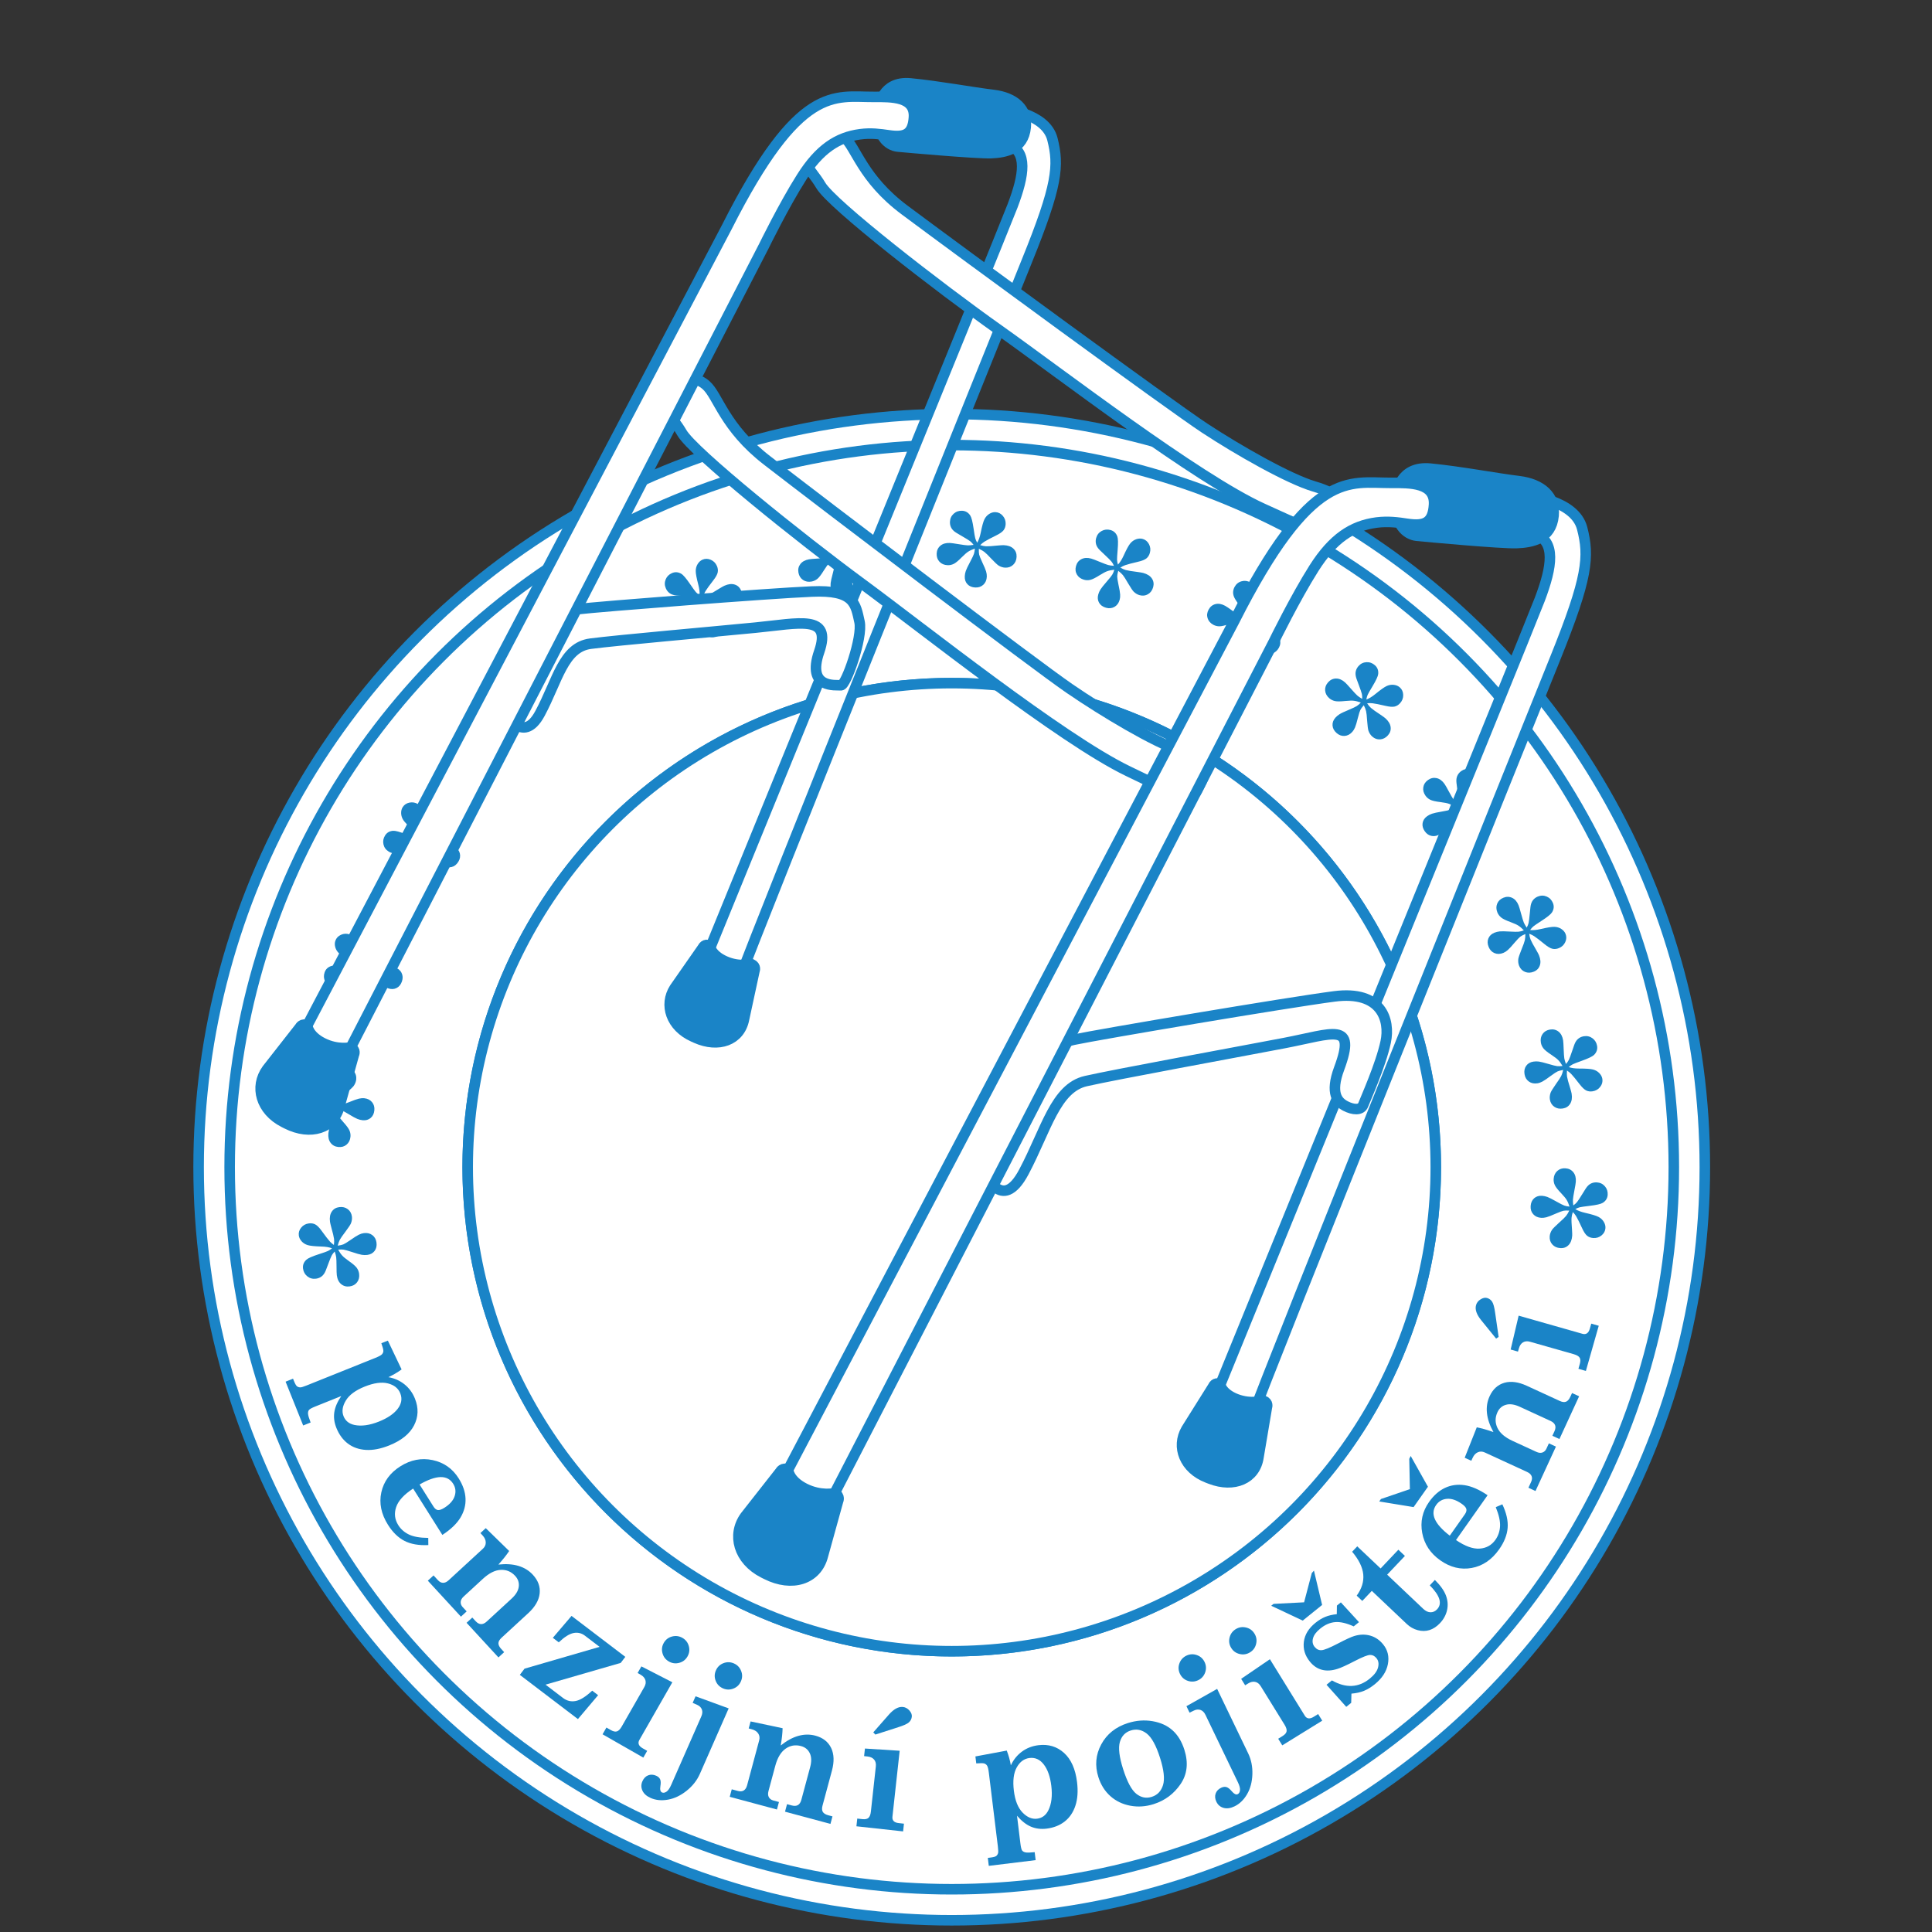 <?xml version="1.0" encoding="utf-8"?>
<!-- Generator: Adobe Illustrator 16.0.0, SVG Export Plug-In . SVG Version: 6.00 Build 0)  -->
<!DOCTYPE svg PUBLIC "-//W3C//DTD SVG 1.1//EN" "http://www.w3.org/Graphics/SVG/1.1/DTD/svg11.dtd">
<svg version="1.1" xmlns="http://www.w3.org/2000/svg" xmlns:xlink="http://www.w3.org/1999/xlink" x="0px" y="0px"
	 width="183px" height="183px" viewBox="0 0 183.353 183.353" enable-background="new 0 0 183.353 183.353"
	 xml:space="preserve">
<rect x="0" y="0" width="183.353" height="183.353" fill="#333333" stroke="none"/>
<g id="Isolation_Mode">
	<g>
		<g>
			<circle fill="#FFFFFF" stroke="#1A84C7" stroke-miterlimit="10" cx="90.322" cy="110.768" r="71.473"/>
			<g>
				<circle fill="#FFFFFF" stroke="#1A84C7" stroke-miterlimit="10" cx="90.323" cy="110.768" r="68.528"/>
				<path fill="none" stroke="#1A84C7" stroke-miterlimit="10" d="M44.387,110.768c0-25.368,20.565-45.935,45.935-45.935
					c25.372,0,45.938,20.566,45.938,45.935c0,25.369-20.566,45.938-45.938,45.938C64.952,156.707,44.387,136.137,44.387,110.768z"/>
			</g>
			<g>
				<path fill="#1A84C7" d="M40.262,80.01c-0.05,0.262-0.069,0.492-0.057,0.693c0.004,0.152,0.059,0.42,0.163,0.802
					c0.126,0.439,0.182,0.762,0.168,0.969c-0.013,0.206-0.072,0.395-0.179,0.565c-0.168,0.27-0.388,0.438-0.659,0.505
					c-0.272,0.067-0.541,0.019-0.806-0.146c-0.266-0.164-0.425-0.39-0.48-0.677c-0.056-0.286,0.017-0.589,0.215-0.907
					c0.072-0.117,0.241-0.339,0.507-0.666c0.273-0.34,0.45-0.572,0.528-0.698c0.069-0.112,0.147-0.282,0.232-0.509
					c-0.176,0.021-0.328,0.059-0.457,0.112c-0.13,0.053-0.411,0.207-0.843,0.461c-0.391,0.236-0.646,0.373-0.769,0.409
					c-0.167,0.058-0.329,0.077-0.487,0.056c-0.159-0.021-0.31-0.075-0.453-0.165c-0.266-0.164-0.43-0.393-0.494-0.685
					c-0.064-0.293-0.014-0.571,0.151-0.836c0.17-0.273,0.425-0.424,0.765-0.448c0.215-0.016,0.631,0.097,1.247,0.337
					c0.456,0.178,0.747,0.282,0.874,0.314c0.126,0.032,0.279,0.048,0.46,0.048c-0.137-0.24-0.356-0.492-0.66-0.756
					c-0.489-0.423-0.803-0.736-0.938-0.938c-0.136-0.203-0.209-0.418-0.22-0.646s0.037-0.427,0.143-0.598
					c0.146-0.233,0.362-0.379,0.65-0.437c0.287-0.058,0.56-0.007,0.815,0.152c0.192,0.12,0.329,0.273,0.409,0.461
					c0.08,0.187,0.107,0.48,0.082,0.882c-0.034,0.564-0.045,0.978-0.034,1.24c0.008,0.147,0.037,0.315,0.089,0.503
					c0.164-0.153,0.288-0.297,0.371-0.432c0.109-0.176,0.271-0.511,0.485-1.006c0.117-0.258,0.2-0.427,0.251-0.508
					c0.209-0.336,0.454-0.548,0.735-0.635c0.281-0.086,0.555-0.047,0.819,0.117c0.27,0.168,0.438,0.388,0.505,0.66
					c0.067,0.271,0.021,0.536-0.138,0.792c-0.112,0.18-0.273,0.328-0.483,0.446c-0.138,0.07-0.431,0.162-0.881,0.274
					c-0.461,0.111-0.767,0.198-0.914,0.262c-0.148,0.063-0.32,0.166-0.514,0.307c0.202,0.126,0.366,0.208,0.492,0.245
					c0.126,0.038,0.372,0.072,0.74,0.102c0.477,0.035,0.804,0.073,0.982,0.116c0.18,0.043,0.332,0.104,0.457,0.182
					c0.274,0.17,0.443,0.391,0.509,0.662c0.064,0.271,0.017,0.536-0.146,0.796c-0.168,0.27-0.382,0.436-0.642,0.498
					s-0.518,0.015-0.773-0.145c-0.144-0.09-0.275-0.201-0.395-0.335c-0.119-0.133-0.307-0.4-0.562-0.802
					c-0.217-0.341-0.374-0.564-0.47-0.671S40.43,80.12,40.262,80.01z"/>
				<path fill="#1A84C7" d="M34.591,92.138c0.011,0.266,0.045,0.495,0.103,0.688c0.039,0.147,0.153,0.396,0.342,0.744
					c0.222,0.399,0.35,0.701,0.384,0.905s0.019,0.401-0.046,0.591c-0.102,0.301-0.277,0.515-0.527,0.643
					c-0.25,0.127-0.522,0.141-0.817,0.04c-0.296-0.1-0.503-0.283-0.622-0.55s-0.118-0.577,0.003-0.933
					c0.044-0.13,0.158-0.385,0.342-0.763c0.189-0.394,0.309-0.661,0.355-0.801c0.043-0.125,0.08-0.309,0.111-0.549
					c-0.166,0.061-0.306,0.132-0.42,0.214c-0.114,0.081-0.353,0.294-0.716,0.641c-0.326,0.319-0.545,0.51-0.655,0.573
					c-0.149,0.094-0.303,0.149-0.462,0.165s-0.318-0.003-0.479-0.058c-0.296-0.1-0.508-0.285-0.637-0.555
					c-0.129-0.271-0.144-0.553-0.043-0.848c0.104-0.306,0.317-0.51,0.643-0.611c0.206-0.064,0.636-0.05,1.291,0.044
					c0.484,0.069,0.792,0.105,0.922,0.108c0.131,0.002,0.284-0.018,0.46-0.058c-0.188-0.204-0.46-0.399-0.814-0.587
					c-0.574-0.301-0.949-0.534-1.128-0.7c-0.178-0.167-0.298-0.359-0.36-0.579c-0.063-0.219-0.062-0.424,0.004-0.614
					c0.088-0.26,0.266-0.451,0.533-0.572c0.267-0.122,0.543-0.134,0.829-0.037c0.215,0.073,0.383,0.191,0.503,0.354
					c0.12,0.164,0.214,0.444,0.28,0.841c0.096,0.557,0.179,0.962,0.249,1.215c0.041,0.143,0.108,0.299,0.201,0.47
					c0.124-0.187,0.212-0.354,0.264-0.505c0.065-0.195,0.147-0.559,0.243-1.09c0.056-0.277,0.099-0.461,0.129-0.551
					c0.127-0.375,0.318-0.637,0.572-0.785s0.528-0.173,0.824-0.072c0.3,0.102,0.514,0.277,0.642,0.527
					c0.127,0.25,0.143,0.518,0.046,0.803c-0.068,0.2-0.191,0.382-0.369,0.545c-0.117,0.1-0.383,0.255-0.795,0.467
					c-0.424,0.214-0.701,0.368-0.831,0.464c-0.13,0.095-0.273,0.233-0.43,0.415c0.225,0.076,0.403,0.118,0.534,0.127
					c0.132,0.008,0.379-0.016,0.744-0.07c0.472-0.074,0.8-0.111,0.983-0.11c0.185,0.001,0.346,0.025,0.486,0.073
					c0.306,0.104,0.521,0.279,0.646,0.528s0.138,0.519,0.039,0.81c-0.102,0.3-0.271,0.511-0.511,0.63
					c-0.239,0.12-0.501,0.132-0.786,0.035c-0.16-0.055-0.313-0.133-0.46-0.235c-0.147-0.104-0.39-0.321-0.729-0.653
					c-0.289-0.283-0.492-0.465-0.61-0.547C34.933,92.283,34.779,92.207,34.591,92.138z"/>
				<path fill="#1A84C7" d="M31.835,105.21c0.07,0.256,0.155,0.472,0.255,0.646c0.071,0.135,0.239,0.35,0.502,0.646
					c0.307,0.339,0.5,0.604,0.579,0.795c0.079,0.19,0.109,0.386,0.09,0.586c-0.031,0.315-0.154,0.563-0.368,0.745
					c-0.214,0.181-0.477,0.256-0.787,0.225c-0.311-0.03-0.554-0.161-0.73-0.395c-0.176-0.232-0.246-0.535-0.209-0.908
					c0.014-0.138,0.066-0.411,0.16-0.821c0.096-0.427,0.15-0.713,0.165-0.86c0.013-0.132,0.007-0.318-0.018-0.56
					c-0.147,0.097-0.268,0.198-0.36,0.304c-0.093,0.104-0.276,0.367-0.551,0.786c-0.245,0.385-0.415,0.62-0.508,0.707
					c-0.124,0.126-0.262,0.215-0.413,0.266c-0.151,0.052-0.311,0.069-0.479,0.053c-0.311-0.03-0.559-0.162-0.746-0.396
					c-0.187-0.234-0.265-0.506-0.234-0.816c0.032-0.321,0.194-0.568,0.487-0.741c0.187-0.108,0.608-0.192,1.268-0.249
					c0.487-0.043,0.795-0.077,0.923-0.104s0.272-0.081,0.435-0.161c-0.229-0.155-0.538-0.284-0.927-0.386
					c-0.627-0.163-1.046-0.305-1.257-0.427c-0.211-0.121-0.372-0.282-0.482-0.481s-0.156-0.399-0.137-0.599
					c0.027-0.274,0.157-0.5,0.39-0.68c0.233-0.179,0.499-0.253,0.799-0.224c0.227,0.022,0.417,0.1,0.571,0.231
					s0.309,0.384,0.464,0.755c0.22,0.521,0.393,0.896,0.519,1.127c0.072,0.129,0.173,0.267,0.302,0.412
					c0.079-0.21,0.127-0.395,0.143-0.552c0.02-0.205,0.017-0.578-0.01-1.117c-0.01-0.282-0.01-0.471-0.001-0.565
					c0.039-0.395,0.165-0.693,0.379-0.896c0.214-0.201,0.477-0.287,0.787-0.257c0.315,0.031,0.563,0.153,0.744,0.368
					c0.181,0.214,0.257,0.472,0.228,0.771c-0.021,0.21-0.1,0.415-0.236,0.614c-0.092,0.123-0.314,0.335-0.668,0.636
					c-0.364,0.304-0.6,0.517-0.704,0.64c-0.105,0.122-0.214,0.29-0.324,0.502c0.236,0.023,0.42,0.023,0.549,0.002
					c0.13-0.021,0.366-0.101,0.709-0.237c0.442-0.18,0.754-0.289,0.933-0.33c0.18-0.041,0.343-0.054,0.49-0.04
					c0.321,0.032,0.57,0.155,0.749,0.369c0.178,0.214,0.252,0.474,0.222,0.778c-0.031,0.316-0.149,0.56-0.354,0.73
					s-0.458,0.242-0.758,0.212c-0.169-0.017-0.336-0.058-0.502-0.125c-0.166-0.066-0.452-0.224-0.858-0.471
					c-0.346-0.209-0.585-0.341-0.718-0.394S32.034,105.234,31.835,105.21z"/>
				<path fill="#1A84C7" d="M32.092,118.594c0.126,0.234,0.258,0.425,0.394,0.573c0.1,0.114,0.312,0.287,0.634,0.518
					c0.375,0.262,0.622,0.477,0.743,0.645c0.12,0.169,0.192,0.353,0.218,0.552c0.041,0.314-0.023,0.584-0.191,0.808
					c-0.169,0.225-0.407,0.356-0.717,0.396c-0.31,0.039-0.576-0.034-0.8-0.222c-0.225-0.187-0.36-0.467-0.408-0.839
					c-0.018-0.137-0.026-0.415-0.027-0.836c-0.002-0.437-0.013-0.729-0.032-0.875c-0.017-0.132-0.063-0.313-0.141-0.542
					c-0.123,0.128-0.217,0.253-0.284,0.376c-0.066,0.123-0.188,0.42-0.361,0.89c-0.152,0.431-0.265,0.698-0.337,0.803
					c-0.093,0.15-0.207,0.269-0.343,0.353s-0.287,0.137-0.455,0.158c-0.31,0.039-0.581-0.033-0.815-0.22
					c-0.234-0.186-0.372-0.433-0.411-0.742c-0.041-0.32,0.062-0.597,0.309-0.831c0.157-0.148,0.551-0.324,1.18-0.527
					c0.466-0.15,0.758-0.253,0.876-0.309c0.118-0.055,0.247-0.14,0.388-0.253c-0.259-0.101-0.588-0.157-0.989-0.169
					c-0.647-0.019-1.088-0.063-1.32-0.135c-0.233-0.071-0.426-0.192-0.578-0.361c-0.152-0.17-0.241-0.354-0.267-0.554
					c-0.035-0.272,0.04-0.522,0.228-0.749c0.187-0.227,0.43-0.358,0.729-0.396c0.226-0.029,0.428,0.003,0.608,0.098
					c0.18,0.094,0.387,0.305,0.62,0.632c0.331,0.458,0.583,0.786,0.758,0.982c0.1,0.109,0.229,0.221,0.387,0.334
					c0.03-0.223,0.035-0.412,0.015-0.57c-0.026-0.204-0.112-0.566-0.259-1.086c-0.073-0.272-0.115-0.457-0.127-0.551
					c-0.051-0.394,0.006-0.713,0.169-0.957c0.163-0.245,0.399-0.388,0.709-0.427c0.314-0.041,0.584,0.023,0.808,0.191
					c0.225,0.169,0.355,0.402,0.394,0.701c0.027,0.21-0.004,0.427-0.092,0.651c-0.062,0.142-0.231,0.397-0.509,0.77
					c-0.287,0.378-0.469,0.638-0.544,0.781c-0.074,0.143-0.143,0.33-0.203,0.562c0.235-0.03,0.414-0.07,0.536-0.121
					c0.121-0.05,0.334-0.18,0.638-0.39c0.391-0.273,0.669-0.45,0.835-0.53s0.322-0.13,0.469-0.148
					c0.319-0.041,0.591,0.022,0.813,0.191c0.221,0.169,0.352,0.405,0.391,0.71c0.04,0.314-0.021,0.578-0.183,0.791
					c-0.162,0.212-0.393,0.338-0.691,0.376c-0.168,0.021-0.34,0.019-0.517-0.01c-0.177-0.027-0.491-0.116-0.941-0.267
					c-0.385-0.127-0.647-0.201-0.788-0.223C32.463,118.574,32.292,118.573,32.092,118.594z"/>
				<path fill="#1A84C7" d="M36.81,127.23l1.303,2.733c-0.401,0.292-0.819,0.536-1.254,0.733c0.58,0.104,1.09,0.33,1.528,0.682
					c0.438,0.351,0.77,0.803,0.992,1.357c0.356,0.888,0.328,1.734-0.085,2.538s-1.199,1.438-2.357,1.903
					c-0.806,0.323-1.542,0.465-2.208,0.425s-1.236-0.24-1.712-0.599c-0.475-0.359-0.839-0.855-1.093-1.488
					c-0.203-0.506-0.269-1-0.198-1.484s0.291-0.997,0.661-1.539l-2.467,0.99c-0.323,0.13-0.521,0.238-0.592,0.323
					c-0.071,0.086-0.104,0.205-0.096,0.359c0.008,0.153,0.09,0.433,0.246,0.837l-0.706,0.283l-1.669-4.158l0.706-0.283l0.089,0.221
					c0.104,0.26,0.197,0.425,0.279,0.494s0.189,0.106,0.322,0.11c0.092,0.003,0.298-0.06,0.616-0.188l6.521-2.618
					c0.319-0.128,0.521-0.237,0.607-0.329c0.085-0.091,0.132-0.196,0.138-0.315s-0.058-0.366-0.19-0.74L36.81,127.23z
					 M37.986,132.228c-0.19-0.477-0.582-0.789-1.174-0.939c-0.591-0.149-1.327-0.048-2.208,0.306
					c-0.87,0.35-1.467,0.792-1.788,1.329c-0.322,0.536-0.392,1.03-0.211,1.481c0.178,0.441,0.52,0.717,1.026,0.827
					c0.668,0.142,1.447,0.034,2.338-0.323c0.816-0.328,1.407-0.73,1.773-1.207C38.108,133.224,38.189,132.732,37.986,132.228z"/>
				<path fill="#1A84C7" d="M41.982,145.669l-2.774-4.4c-0.872,0.569-1.41,1.156-1.612,1.762c-0.203,0.604-0.136,1.175,0.202,1.711
					c0.242,0.384,0.579,0.681,1.01,0.889c0.432,0.208,1.043,0.315,1.835,0.322l0.007,0.68c-0.911,0.043-1.664-0.09-2.262-0.397
					c-0.597-0.308-1.118-0.814-1.563-1.521c-0.649-1.028-0.86-2.058-0.635-3.088c0.226-1.029,0.828-1.853,1.808-2.471
					c0.979-0.617,2-0.813,3.061-0.589c1.061,0.226,1.884,0.803,2.47,1.733c0.406,0.644,0.623,1.28,0.651,1.91
					c0.028,0.629-0.131,1.231-0.477,1.809C43.357,144.595,42.784,145.146,41.982,145.669z M39.819,140.884l1.32,2.095
					c0.123,0.196,0.261,0.306,0.413,0.328c0.151,0.022,0.357-0.048,0.617-0.211c0.519-0.327,0.845-0.698,0.98-1.114
					c0.135-0.415,0.087-0.806-0.144-1.172c-0.273-0.433-0.675-0.643-1.204-0.63S40.612,140.428,39.819,140.884z"/>
				<path fill="#1A84C7" d="M47.846,156.794l-0.543,0.5l-3.023-3.285l0.543-0.499l0.316,0.344c0.169,0.183,0.341,0.276,0.517,0.279
					c0.176,0.004,0.353-0.077,0.531-0.241l2.369-2.181c0.404-0.372,0.63-0.75,0.677-1.133s-0.067-0.723-0.342-1.021
					c-0.374-0.406-0.831-0.597-1.372-0.571c-0.54,0.025-1.104,0.309-1.691,0.85l-1.826,1.681c-0.179,0.165-0.273,0.336-0.282,0.513
					c-0.009,0.178,0.053,0.338,0.185,0.482l0.382,0.414l-0.543,0.5l-3.142-3.414l0.543-0.499l0.408,0.443
					c0.157,0.171,0.323,0.258,0.497,0.259c0.174,0.002,0.35-0.079,0.529-0.244l3.249-2.991c0.188-0.172,0.277-0.372,0.272-0.601
					c-0.006-0.229-0.104-0.446-0.293-0.652l-0.215-0.233l0.508-0.467l2.222,2.168c-0.259,0.39-0.601,0.819-1.023,1.288
					c0.724-0.08,1.359-0.037,1.905,0.126c0.546,0.164,1.003,0.445,1.37,0.845c0.5,0.543,0.714,1.138,0.641,1.785
					c-0.076,0.644-0.437,1.263-1.082,1.856l-2.532,2.331c-0.194,0.179-0.294,0.353-0.297,0.521c-0.003,0.169,0.085,0.35,0.264,0.544
					L47.846,156.794z"/>
				<path fill="#1A84C7" d="M54.24,153.354l5.104,3.887l-0.438,0.574l-7.133,2.064l1.659,1.263c0.359,0.274,0.758,0.371,1.192,0.29
					c0.436-0.08,0.961-0.408,1.577-0.982l0.562,0.428l-1.917,2.269l-5.514-4.198l0.446-0.587l7.125-2.07l-1.39-1.059
					c-0.323-0.246-0.683-0.331-1.078-0.255s-0.865,0.371-1.408,0.884l-0.562-0.428L54.24,153.354z"/>
				<path fill="#1A84C7" d="M60.87,158.146l2.938,1.507l-3.13,5.473c-0.084,0.146-0.103,0.287-0.054,0.422
					c0.048,0.134,0.168,0.256,0.361,0.366l0.434,0.248l-0.366,0.64l-3.868-2.212l0.366-0.641l0.427,0.244
					c0.229,0.131,0.421,0.171,0.575,0.119s0.307-0.208,0.456-0.47l2.134-3.731c0.135-0.233,0.17-0.453,0.108-0.659
					s-0.212-0.378-0.451-0.514l-0.289-0.166L60.87,158.146z M64.766,155.44c0.308,0.176,0.509,0.436,0.604,0.779
					c0.096,0.345,0.054,0.672-0.124,0.984c-0.179,0.313-0.44,0.514-0.785,0.606c-0.346,0.092-0.672,0.05-0.979-0.126
					c-0.313-0.179-0.516-0.441-0.61-0.787c-0.094-0.347-0.053-0.674,0.123-0.98c0.178-0.313,0.439-0.515,0.785-0.606
					C64.125,155.219,64.453,155.262,64.766,155.44z"/>
				<path fill="#1A84C7" d="M66.011,160.984l3.142,1.148l-2.732,6.213c-0.271,0.615-0.688,1.148-1.255,1.602
					c-0.566,0.452-1.154,0.733-1.764,0.844c-0.61,0.11-1.16,0.058-1.649-0.157c-0.388-0.171-0.648-0.402-0.783-0.695
					c-0.134-0.293-0.136-0.59-0.004-0.89c0.124-0.281,0.305-0.469,0.543-0.563c0.239-0.095,0.491-0.083,0.759,0.034
					c0.185,0.081,0.311,0.193,0.378,0.335c0.067,0.143,0.077,0.362,0.028,0.658c-0.053,0.329-0.001,0.528,0.154,0.597
					c0.126,0.056,0.268,0.03,0.424-0.074c0.155-0.104,0.305-0.319,0.447-0.644l2.86-6.504c0.108-0.246,0.124-0.466,0.048-0.659
					c-0.077-0.192-0.225-0.337-0.442-0.433l-0.429-0.188L66.011,160.984z M69.652,157.864c0.324,0.143,0.552,0.38,0.683,0.712
					c0.132,0.332,0.125,0.663-0.021,0.992c-0.145,0.329-0.384,0.558-0.717,0.685c-0.333,0.128-0.662,0.121-0.986-0.021
					c-0.329-0.146-0.56-0.384-0.69-0.716s-0.125-0.662,0.021-0.991c0.145-0.329,0.384-0.558,0.717-0.686
					C68.991,157.712,69.323,157.72,69.652,157.864z"/>
				<path fill="#1A84C7" d="M79.004,172.381l-0.191,0.713l-4.312-1.16l0.191-0.712l0.452,0.121c0.24,0.064,0.435,0.052,0.585-0.039
					s0.258-0.254,0.32-0.489l0.837-3.108c0.143-0.531,0.131-0.971-0.034-1.319c-0.165-0.348-0.443-0.575-0.834-0.68
					c-0.533-0.144-1.022-0.061-1.465,0.25c-0.443,0.312-0.769,0.852-0.976,1.623l-0.645,2.396c-0.063,0.235-0.052,0.43,0.035,0.585
					c0.087,0.154,0.226,0.257,0.414,0.308l0.544,0.146l-0.191,0.712l-4.48-1.204l0.192-0.713l0.582,0.157
					c0.225,0.061,0.41,0.045,0.559-0.047c0.147-0.092,0.253-0.255,0.316-0.49l1.146-4.266c0.066-0.245,0.036-0.462-0.091-0.652
					s-0.325-0.321-0.597-0.395l-0.306-0.082l0.179-0.666l3.038,0.644c-0.011,0.469-0.07,1.014-0.178,1.637
					c0.57-0.455,1.129-0.759,1.678-0.912c0.55-0.153,1.086-0.16,1.61-0.019c0.713,0.191,1.211,0.58,1.496,1.166
					c0.279,0.584,0.305,1.3,0.077,2.147l-0.894,3.323c-0.069,0.256-0.06,0.455,0.027,0.599c0.087,0.145,0.259,0.25,0.514,0.319
					L79.004,172.381z"/>
				<path fill="#1A84C7" d="M82.086,165.942l3.296,0.21l-0.687,6.267c-0.019,0.168,0.021,0.305,0.118,0.408s0.257,0.168,0.478,0.191
					l0.497,0.055l-0.08,0.733l-4.431-0.485l0.08-0.733l0.489,0.054c0.263,0.028,0.454-0.012,0.575-0.12
					c0.121-0.109,0.198-0.313,0.231-0.613l0.468-4.272c0.029-0.269-0.025-0.484-0.164-0.648c-0.14-0.164-0.346-0.261-0.619-0.291
					l-0.331-0.036L82.086,165.942z M83.077,164.615l-0.201-0.205l1.477-1.682c0.468-0.533,0.915-0.777,1.341-0.73
					c0.236,0.026,0.44,0.138,0.613,0.335c0.172,0.196,0.248,0.393,0.227,0.587c-0.023,0.21-0.113,0.388-0.27,0.533
					c-0.157,0.145-0.491,0.298-1.004,0.46L83.077,164.615z"/>
				<path fill="#1A84C7" d="M92.569,166.692l2.976-0.556c0.18,0.464,0.309,0.93,0.388,1.4c0.248-0.534,0.599-0.969,1.051-1.302
					c0.452-0.334,0.975-0.537,1.567-0.609c0.949-0.116,1.76,0.128,2.431,0.734c0.67,0.605,1.081,1.528,1.233,2.768
					c0.105,0.861,0.053,1.609-0.157,2.242c-0.21,0.634-0.55,1.134-1.02,1.501c-0.469,0.366-1.042,0.591-1.719,0.674
					c-0.54,0.065-1.035,0.002-1.485-0.19c-0.449-0.192-0.889-0.538-1.316-1.034l0.322,2.638c0.042,0.347,0.096,0.565,0.16,0.656
					c0.064,0.09,0.172,0.151,0.322,0.184s0.44,0.024,0.872-0.022l0.092,0.756l-4.447,0.544l-0.092-0.756l0.236-0.029
					c0.277-0.033,0.461-0.081,0.549-0.143c0.089-0.062,0.151-0.156,0.189-0.283c0.026-0.088,0.019-0.303-0.022-0.644l-0.854-6.975
					c-0.041-0.341-0.096-0.564-0.162-0.671c-0.065-0.106-0.156-0.178-0.27-0.215s-0.368-0.039-0.764-0.007L92.569,166.692z
					 M97.7,166.84c-0.509,0.063-0.912,0.36-1.209,0.894c-0.297,0.532-0.388,1.271-0.272,2.212c0.114,0.932,0.389,1.621,0.824,2.07
					c0.436,0.448,0.896,0.644,1.378,0.584c0.473-0.058,0.827-0.317,1.063-0.778c0.309-0.609,0.405-1.391,0.288-2.343
					c-0.106-0.873-0.344-1.548-0.711-2.023C98.694,166.979,98.241,166.774,97.7,166.84z"/>
				<path fill="#1A84C7" d="M107.037,163.525c0.791-0.251,1.572-0.311,2.344-0.179c0.771,0.133,1.406,0.423,1.903,0.872
					c0.498,0.449,0.87,1.062,1.117,1.838c0.394,1.239,0.273,2.324-0.359,3.255c-0.634,0.931-1.484,1.566-2.553,1.905
					c-0.755,0.24-1.501,0.29-2.236,0.149s-1.363-0.446-1.885-0.916c-0.521-0.469-0.896-1.066-1.127-1.792
					c-0.348-1.094-0.257-2.131,0.272-3.111C105.042,164.566,105.883,163.893,107.037,163.525z M107.311,164.229
					c-0.524,0.166-0.867,0.529-1.031,1.089c-0.163,0.56-0.061,1.419,0.308,2.577c0.383,1.205,0.8,1.985,1.253,2.344
					c0.452,0.358,0.939,0.454,1.464,0.288c0.534-0.17,0.891-0.541,1.069-1.113c0.178-0.573,0.085-1.434-0.28-2.582
					c-0.374-1.18-0.797-1.95-1.268-2.314C108.354,164.154,107.85,164.058,107.311,164.229z"/>
				<path fill="#1A84C7" d="M112.593,157.126c0.319-0.153,0.647-0.172,0.985-0.056s0.584,0.336,0.74,0.66s0.174,0.654,0.055,0.99
					c-0.12,0.337-0.34,0.581-0.659,0.735c-0.323,0.155-0.654,0.176-0.992,0.06c-0.337-0.116-0.584-0.337-0.74-0.66
					c-0.155-0.324-0.174-0.654-0.054-0.99C112.048,157.528,112.27,157.282,112.593,157.126z M112.596,161.922l2.915-1.641
					l2.944,6.116c0.291,0.604,0.425,1.27,0.4,1.994s-0.193,1.354-0.506,1.889c-0.313,0.535-0.71,0.919-1.192,1.15
					c-0.381,0.184-0.728,0.231-1.037,0.144c-0.31-0.089-0.536-0.28-0.678-0.576c-0.134-0.276-0.158-0.535-0.075-0.778
					c0.084-0.242,0.257-0.427,0.52-0.554c0.182-0.087,0.349-0.11,0.501-0.069c0.151,0.042,0.324,0.177,0.518,0.407
					c0.216,0.253,0.4,0.344,0.554,0.27c0.124-0.06,0.197-0.183,0.22-0.369c0.021-0.187-0.044-0.439-0.198-0.759l-3.081-6.402
					c-0.117-0.243-0.274-0.397-0.471-0.465c-0.196-0.066-0.401-0.048-0.616,0.055l-0.421,0.203L112.596,161.922z"/>
				<path fill="#1A84C7" d="M117.272,154.612c0.302-0.186,0.626-0.238,0.974-0.158c0.349,0.08,0.616,0.272,0.806,0.579
					c0.189,0.306,0.241,0.632,0.157,0.979c-0.083,0.348-0.276,0.614-0.577,0.8c-0.306,0.189-0.634,0.242-0.982,0.16
					c-0.35-0.083-0.617-0.274-0.804-0.576c-0.188-0.306-0.241-0.632-0.157-0.979C116.772,155.069,116.967,154.802,117.272,154.612z
					 M117.79,159.327l2.728-1.862l3.313,5.362c0.089,0.145,0.204,0.228,0.345,0.249s0.306-0.026,0.494-0.143l0.426-0.263
					l0.388,0.627l-3.792,2.343l-0.387-0.627l0.418-0.259c0.225-0.139,0.352-0.288,0.38-0.449c0.028-0.16-0.037-0.368-0.195-0.625
					l-2.26-3.656c-0.142-0.229-0.317-0.365-0.528-0.409c-0.21-0.044-0.433,0.006-0.666,0.15l-0.284,0.175L117.79,159.327z"/>
				<path fill="#1A84C7" d="M124.494,149.285l0.204-0.227l0.775,3.257l-1.839,1.484l-2.991-1.407l0.223-0.179l2.897-0.148
					L124.494,149.285z M126.866,153.189l0.011-0.814l0.376-0.304l1.718,1.875l-0.5,0.403c-0.687-0.312-1.273-0.447-1.76-0.406
					s-0.954,0.243-1.402,0.605c-0.387,0.312-0.621,0.623-0.702,0.935c-0.082,0.312-0.031,0.58,0.151,0.807
					c0.18,0.223,0.395,0.329,0.645,0.318c0.252-0.007,0.785-0.222,1.598-0.646c0.736-0.384,1.244-0.617,1.524-0.7
					c0.528-0.161,1.032-0.174,1.513-0.038s0.892,0.416,1.233,0.84c0.432,0.535,0.58,1.157,0.444,1.868
					c-0.136,0.712-0.553,1.349-1.251,1.913c-0.337,0.272-0.675,0.479-1.013,0.619c-0.339,0.14-0.736,0.229-1.195,0.267l-0.023,0.874
					l-0.469,0.379l-1.874-2.095l0.512-0.413c1.326,0.75,2.52,0.697,3.581-0.16c0.437-0.352,0.701-0.705,0.795-1.06
					c0.095-0.355,0.047-0.65-0.143-0.885c-0.173-0.214-0.376-0.318-0.61-0.313c-0.233,0.005-0.713,0.194-1.437,0.568
					c-0.78,0.405-1.332,0.656-1.654,0.754c-0.545,0.175-1.037,0.204-1.478,0.088s-0.823-0.376-1.148-0.779
					c-0.465-0.575-0.654-1.201-0.568-1.879c0.086-0.677,0.45-1.274,1.092-1.793c0.313-0.253,0.624-0.442,0.933-0.569
					S126.44,153.234,126.866,153.189z"/>
				<path fill="#1A84C7" d="M128.322,147.265l0.485-0.512l2.217,2.099l1.685-1.779l0.622,0.59l-1.685,1.778l3.426,3.245
					c0.227,0.214,0.456,0.322,0.69,0.325s0.441-0.091,0.62-0.279c0.511-0.539,0.279-1.299-0.692-2.278l0.484-0.513
					c0.523,0.517,0.872,1.008,1.048,1.472c0.175,0.465,0.212,0.928,0.11,1.389c-0.102,0.46-0.327,0.875-0.676,1.244
					c-0.306,0.322-0.635,0.539-0.989,0.652c-0.354,0.112-0.727,0.115-1.119,0.011c-0.392-0.105-0.739-0.302-1.042-0.589
					l-3.316-3.141l-0.905,0.955l-0.53-0.501c0.478-0.658,0.686-1.327,0.623-2.007S128.964,148.025,128.322,147.265z"/>
				<path fill="#1A84C7" d="M133.744,138.449l0.135-0.274l1.638,2.921l-1.362,1.932l-3.262-0.534l0.164-0.233l2.746-0.937
					L133.744,138.449z M141.176,141.903l-2.997,4.252c0.86,0.587,1.608,0.857,2.245,0.813s1.138-0.326,1.503-0.844
					c0.261-0.371,0.405-0.796,0.432-1.274c0.027-0.479-0.108-1.084-0.406-1.817l0.625-0.268c0.389,0.824,0.557,1.571,0.501,2.241
					c-0.055,0.669-0.322,1.346-0.804,2.028c-0.701,0.993-1.569,1.584-2.607,1.771c-1.037,0.187-2.029-0.054-2.976-0.721
					s-1.52-1.533-1.719-2.599s0.018-2.048,0.651-2.947c0.438-0.622,0.943-1.066,1.513-1.334c0.57-0.268,1.188-0.353,1.854-0.256
					C139.656,141.047,140.385,141.365,141.176,141.903z M137.589,145.739l1.427-2.023c0.134-0.189,0.182-0.359,0.145-0.508
					c-0.038-0.149-0.182-0.312-0.433-0.488c-0.501-0.354-0.969-0.513-1.404-0.478s-0.778,0.229-1.027,0.582
					c-0.295,0.418-0.334,0.869-0.119,1.354C136.392,144.661,136.862,145.182,137.589,145.739z"/>
				<path fill="#1A84C7" d="M149.193,132.203l0.67,0.309l-1.867,4.056l-0.67-0.309l0.196-0.425c0.104-0.227,0.123-0.421,0.059-0.584
					c-0.064-0.164-0.207-0.296-0.428-0.398l-2.925-1.347c-0.499-0.229-0.935-0.292-1.305-0.188
					c-0.371,0.104-0.642,0.341-0.812,0.709c-0.23,0.502-0.23,0.997,0.001,1.486c0.232,0.488,0.711,0.9,1.436,1.233l2.255,1.038
					c0.221,0.103,0.415,0.123,0.582,0.063s0.292-0.179,0.374-0.356l0.235-0.512l0.67,0.309l-1.94,4.214l-0.67-0.309l0.252-0.547
					c0.098-0.212,0.113-0.397,0.048-0.559s-0.209-0.293-0.43-0.395l-4.013-1.848c-0.23-0.105-0.449-0.112-0.658-0.02
					c-0.209,0.094-0.372,0.268-0.489,0.521l-0.133,0.288l-0.626-0.288l1.146-2.887c0.459,0.09,0.986,0.239,1.582,0.45
					c-0.352-0.639-0.558-1.241-0.616-1.808c-0.06-0.567,0.024-1.097,0.252-1.59c0.309-0.671,0.775-1.097,1.4-1.279
					c0.623-0.177,1.333-0.082,2.13,0.285l3.126,1.438c0.24,0.111,0.438,0.136,0.596,0.073c0.156-0.062,0.289-0.212,0.4-0.452
					L149.193,132.203z"/>
				<path fill="#1A84C7" d="M142.224,126.875l-0.236,0.164l-1.41-1.737c-0.448-0.55-0.613-1.031-0.496-1.443
					c0.065-0.229,0.209-0.412,0.433-0.549c0.223-0.138,0.429-0.179,0.616-0.126c0.204,0.059,0.364,0.177,0.48,0.355
					c0.117,0.179,0.212,0.534,0.286,1.066L142.224,126.875z M143.367,128.074l0.757-3.214l6.064,1.725
					c0.163,0.046,0.304,0.03,0.422-0.049s0.208-0.226,0.269-0.438l0.137-0.481l0.71,0.202l-1.22,4.287l-0.709-0.202l0.135-0.473
					c0.072-0.255,0.064-0.45-0.022-0.588c-0.088-0.138-0.276-0.247-0.566-0.33l-4.134-1.176c-0.26-0.074-0.481-0.056-0.667,0.054
					c-0.185,0.109-0.314,0.297-0.39,0.561l-0.092,0.32L143.367,128.074z"/>
				<path fill="#1A84C7" d="M148.954,114.511c-0.078-0.254-0.17-0.467-0.275-0.639c-0.075-0.132-0.249-0.343-0.521-0.631
					c-0.317-0.329-0.519-0.587-0.604-0.776c-0.085-0.188-0.121-0.383-0.107-0.583c0.021-0.316,0.136-0.568,0.345-0.756
					s0.469-0.271,0.78-0.249c0.311,0.021,0.558,0.145,0.741,0.371c0.184,0.228,0.263,0.528,0.237,0.902
					c-0.009,0.138-0.054,0.413-0.135,0.826c-0.082,0.429-0.128,0.717-0.138,0.864c-0.009,0.132,0.002,0.318,0.034,0.559
					c0.145-0.102,0.261-0.206,0.351-0.313c0.09-0.108,0.265-0.376,0.527-0.804c0.232-0.392,0.395-0.633,0.485-0.722
					c0.12-0.13,0.255-0.223,0.404-0.279c0.149-0.056,0.309-0.078,0.478-0.067c0.312,0.021,0.563,0.146,0.758,0.373
					s0.28,0.497,0.26,0.809c-0.022,0.322-0.177,0.574-0.465,0.756c-0.183,0.114-0.603,0.211-1.259,0.288
					c-0.486,0.058-0.793,0.102-0.919,0.133c-0.127,0.031-0.27,0.09-0.43,0.174c0.234,0.148,0.547,0.268,0.938,0.357
					c0.632,0.144,1.055,0.272,1.27,0.388s0.381,0.271,0.497,0.467c0.117,0.196,0.169,0.395,0.155,0.595
					c-0.019,0.274-0.142,0.504-0.368,0.69c-0.228,0.186-0.491,0.269-0.792,0.249c-0.227-0.016-0.42-0.087-0.578-0.214
					c-0.158-0.128-0.32-0.374-0.486-0.74c-0.235-0.515-0.42-0.884-0.553-1.11c-0.076-0.127-0.182-0.262-0.315-0.403
					c-0.072,0.213-0.114,0.398-0.124,0.557c-0.015,0.205,0,0.577,0.044,1.115c0.018,0.282,0.023,0.471,0.018,0.565
					c-0.027,0.396-0.144,0.698-0.352,0.906c-0.207,0.209-0.467,0.303-0.778,0.281c-0.316-0.021-0.568-0.136-0.755-0.345
					c-0.188-0.208-0.271-0.463-0.251-0.764c0.015-0.211,0.087-0.418,0.217-0.621c0.088-0.127,0.304-0.346,0.648-0.656
					c0.354-0.315,0.583-0.535,0.684-0.661c0.102-0.126,0.205-0.296,0.31-0.512c-0.237-0.016-0.421-0.011-0.55,0.015
					s-0.362,0.112-0.701,0.259c-0.437,0.193-0.744,0.313-0.922,0.359c-0.179,0.046-0.341,0.064-0.488,0.055
					c-0.322-0.022-0.575-0.137-0.76-0.346c-0.185-0.208-0.267-0.466-0.246-0.771c0.021-0.316,0.132-0.563,0.332-0.741
					c0.2-0.177,0.45-0.256,0.751-0.235c0.169,0.012,0.337,0.048,0.505,0.109c0.168,0.063,0.459,0.21,0.872,0.444
					c0.353,0.199,0.596,0.322,0.73,0.371S148.754,114.492,148.954,114.511z"/>
				<path fill="#1A84C7" d="M148.289,101.163c-0.133-0.229-0.27-0.417-0.41-0.561c-0.104-0.112-0.32-0.278-0.65-0.498
					c-0.382-0.25-0.636-0.457-0.762-0.622c-0.125-0.164-0.203-0.346-0.235-0.544c-0.05-0.313,0.006-0.585,0.167-0.813
					c0.162-0.229,0.396-0.369,0.705-0.418c0.308-0.049,0.576,0.017,0.806,0.196c0.229,0.181,0.374,0.456,0.434,0.826
					c0.021,0.136,0.039,0.414,0.053,0.835c0.017,0.437,0.036,0.728,0.06,0.874c0.021,0.131,0.073,0.31,0.157,0.537
					c0.119-0.132,0.209-0.26,0.272-0.385c0.063-0.125,0.174-0.426,0.334-0.9c0.14-0.435,0.243-0.706,0.312-0.813
					c0.088-0.152,0.199-0.273,0.332-0.361c0.133-0.089,0.283-0.146,0.45-0.173c0.308-0.049,0.582,0.016,0.822,0.194
					c0.239,0.179,0.384,0.422,0.434,0.729c0.051,0.318-0.044,0.599-0.283,0.841c-0.152,0.152-0.54,0.34-1.163,0.563
					c-0.461,0.165-0.75,0.276-0.866,0.335s-0.243,0.147-0.379,0.266c0.261,0.092,0.592,0.139,0.993,0.139
					c0.647-0.002,1.089,0.029,1.324,0.094s0.432,0.179,0.589,0.344s0.252,0.347,0.284,0.545c0.043,0.271-0.025,0.523-0.205,0.755
					c-0.18,0.232-0.418,0.372-0.716,0.42c-0.225,0.036-0.429,0.01-0.611-0.079s-0.396-0.293-0.64-0.612
					c-0.345-0.448-0.607-0.769-0.787-0.959c-0.103-0.106-0.235-0.214-0.397-0.322c-0.022,0.224-0.021,0.413,0.003,0.57
					c0.032,0.203,0.13,0.563,0.293,1.077c0.08,0.271,0.128,0.453,0.144,0.547c0.063,0.392,0.016,0.713-0.14,0.962
					c-0.155,0.25-0.388,0.399-0.695,0.448c-0.313,0.051-0.585-0.005-0.813-0.167c-0.229-0.161-0.368-0.391-0.416-0.688
					c-0.033-0.209-0.009-0.427,0.072-0.654c0.058-0.143,0.22-0.404,0.485-0.784c0.275-0.386,0.449-0.652,0.52-0.797
					c0.07-0.146,0.133-0.335,0.187-0.568c-0.235,0.038-0.412,0.084-0.532,0.138s-0.328,0.19-0.626,0.409
					c-0.382,0.285-0.655,0.471-0.818,0.556s-0.317,0.14-0.464,0.163c-0.318,0.051-0.591-0.005-0.817-0.167s-0.364-0.395-0.412-0.697
					c-0.051-0.313,0.002-0.578,0.157-0.796s0.382-0.351,0.68-0.397c0.167-0.027,0.34-0.029,0.517-0.007
					c0.178,0.023,0.494,0.103,0.95,0.238c0.388,0.115,0.652,0.181,0.794,0.198C147.92,101.194,148.09,101.19,148.289,101.163z"/>
				<path fill="#1A84C7" d="M144.619,88.293c-0.183-0.193-0.358-0.345-0.528-0.452c-0.126-0.085-0.375-0.197-0.746-0.337
					c-0.429-0.156-0.724-0.3-0.883-0.432c-0.16-0.132-0.277-0.29-0.354-0.477c-0.12-0.293-0.128-0.57-0.022-0.83
					c0.104-0.26,0.302-0.449,0.59-0.567c0.289-0.118,0.565-0.115,0.83,0.008s0.468,0.358,0.61,0.706
					c0.052,0.127,0.133,0.394,0.241,0.8c0.115,0.422,0.201,0.701,0.257,0.838c0.051,0.122,0.143,0.284,0.276,0.486
					c0.085-0.154,0.145-0.3,0.177-0.437c0.033-0.136,0.073-0.453,0.12-0.952c0.037-0.455,0.076-0.743,0.119-0.863
					c0.051-0.169,0.131-0.312,0.24-0.428s0.242-0.206,0.398-0.271c0.289-0.118,0.57-0.117,0.845,0.002s0.471,0.323,0.589,0.611
					c0.122,0.299,0.094,0.593-0.084,0.883c-0.114,0.184-0.448,0.455-1.004,0.813c-0.411,0.266-0.667,0.439-0.768,0.523
					c-0.1,0.084-0.202,0.198-0.309,0.345c0.275,0.03,0.608,0,0.999-0.092c0.631-0.149,1.067-0.219,1.311-0.21
					c0.244,0.009,0.461,0.075,0.652,0.2c0.19,0.125,0.324,0.28,0.4,0.466c0.104,0.255,0.095,0.516-0.027,0.782
					s-0.322,0.457-0.602,0.571c-0.21,0.086-0.415,0.107-0.612,0.063c-0.198-0.045-0.453-0.194-0.763-0.45
					c-0.438-0.358-0.767-0.609-0.985-0.754c-0.124-0.081-0.277-0.155-0.46-0.224c0.028,0.223,0.072,0.407,0.133,0.555
					c0.078,0.19,0.255,0.518,0.53,0.982c0.141,0.245,0.229,0.412,0.265,0.5c0.149,0.367,0.178,0.689,0.083,0.968
					c-0.095,0.279-0.286,0.478-0.575,0.596c-0.293,0.12-0.57,0.127-0.83,0.022c-0.26-0.105-0.447-0.297-0.562-0.576
					c-0.079-0.195-0.105-0.413-0.078-0.653c0.023-0.152,0.121-0.443,0.294-0.874c0.18-0.438,0.288-0.737,0.323-0.895
					s0.053-0.355,0.052-0.596c-0.22,0.09-0.382,0.176-0.486,0.255c-0.104,0.08-0.276,0.261-0.516,0.541
					c-0.308,0.365-0.531,0.608-0.671,0.729c-0.139,0.12-0.277,0.208-0.414,0.264c-0.299,0.122-0.577,0.13-0.834,0.024
					c-0.258-0.106-0.444-0.301-0.561-0.585c-0.12-0.294-0.13-0.564-0.028-0.812c0.103-0.247,0.292-0.428,0.571-0.542
					c0.156-0.063,0.324-0.105,0.502-0.124s0.504-0.013,0.979,0.016c0.403,0.023,0.677,0.027,0.819,0.012
					C144.266,88.408,144.431,88.364,144.619,88.293z"/>
				<path fill="#1A84C7" d="M138.116,76.6c-0.221-0.147-0.427-0.255-0.616-0.321c-0.143-0.055-0.41-0.107-0.804-0.159
					c-0.453-0.054-0.772-0.127-0.958-0.22c-0.186-0.092-0.336-0.22-0.452-0.384c-0.184-0.259-0.254-0.526-0.21-0.804
					c0.043-0.277,0.191-0.506,0.446-0.687c0.254-0.18,0.524-0.24,0.81-0.181c0.286,0.061,0.537,0.243,0.755,0.549
					c0.079,0.112,0.218,0.354,0.417,0.726c0.207,0.384,0.354,0.637,0.439,0.757c0.077,0.108,0.203,0.245,0.38,0.412
					c0.048-0.171,0.072-0.325,0.073-0.466c0.001-0.14-0.032-0.458-0.1-0.955c-0.067-0.451-0.094-0.74-0.08-0.867
					c0.011-0.176,0.057-0.333,0.137-0.472c0.081-0.138,0.19-0.256,0.328-0.354c0.254-0.181,0.528-0.244,0.822-0.19
					c0.295,0.054,0.532,0.208,0.713,0.463c0.187,0.263,0.226,0.556,0.117,0.879c-0.068,0.204-0.333,0.544-0.793,1.02
					c-0.34,0.352-0.55,0.58-0.628,0.684c-0.078,0.104-0.152,0.24-0.223,0.406c0.274-0.033,0.592-0.139,0.952-0.316
					c0.58-0.288,0.989-0.455,1.229-0.502c0.239-0.046,0.466-0.03,0.681,0.048c0.214,0.078,0.379,0.199,0.495,0.362
					c0.159,0.225,0.21,0.48,0.151,0.769c-0.059,0.287-0.21,0.519-0.456,0.693c-0.186,0.131-0.38,0.197-0.583,0.199
					c-0.203,0.001-0.484-0.087-0.845-0.266c-0.508-0.25-0.885-0.42-1.131-0.511c-0.139-0.051-0.305-0.088-0.498-0.113
					c0.078,0.21,0.163,0.38,0.255,0.51c0.119,0.168,0.365,0.447,0.739,0.836c0.192,0.208,0.316,0.35,0.371,0.428
					c0.229,0.323,0.33,0.631,0.301,0.924s-0.171,0.529-0.425,0.71c-0.259,0.184-0.526,0.254-0.804,0.211
					c-0.277-0.044-0.503-0.188-0.677-0.434c-0.123-0.173-0.197-0.379-0.226-0.619c-0.012-0.153,0.018-0.459,0.088-0.918
					c0.076-0.468,0.113-0.783,0.112-0.944s-0.029-0.358-0.084-0.592c-0.194,0.138-0.333,0.257-0.417,0.358
					c-0.083,0.102-0.21,0.316-0.379,0.644c-0.217,0.426-0.379,0.713-0.488,0.861c-0.108,0.148-0.223,0.266-0.344,0.352
					c-0.263,0.187-0.532,0.257-0.807,0.212c-0.275-0.044-0.501-0.191-0.679-0.442c-0.184-0.258-0.254-0.52-0.211-0.783
					s0.188-0.483,0.434-0.657c0.138-0.098,0.291-0.176,0.46-0.234c0.17-0.059,0.488-0.128,0.957-0.207
					c0.398-0.069,0.665-0.127,0.8-0.175C137.799,76.791,137.949,76.712,138.116,76.6z"/>
				<path fill="#1A84C7" d="M129.146,66.677c-0.249-0.094-0.473-0.151-0.673-0.174c-0.151-0.021-0.424-0.013-0.818,0.025
					c-0.454,0.049-0.782,0.05-0.983,0.002c-0.201-0.049-0.377-0.14-0.527-0.272c-0.236-0.211-0.365-0.456-0.386-0.736
					c-0.02-0.279,0.074-0.536,0.281-0.769c0.207-0.233,0.457-0.353,0.748-0.358c0.292-0.006,0.578,0.115,0.858,0.365
					c0.104,0.091,0.293,0.296,0.569,0.612c0.289,0.328,0.489,0.541,0.6,0.639c0.099,0.088,0.253,0.193,0.462,0.316
					c0.009-0.177-0.002-0.334-0.033-0.471c-0.03-0.137-0.134-0.439-0.312-0.908c-0.167-0.425-0.258-0.7-0.272-0.826
					c-0.029-0.175-0.021-0.338,0.027-0.49c0.047-0.153,0.127-0.292,0.239-0.419c0.207-0.233,0.46-0.356,0.759-0.37
					s0.564,0.083,0.798,0.29c0.241,0.215,0.346,0.491,0.313,0.83c-0.021,0.215-0.202,0.605-0.543,1.172
					c-0.253,0.419-0.405,0.688-0.459,0.808c-0.053,0.119-0.095,0.268-0.125,0.445c0.261-0.094,0.546-0.268,0.856-0.521
					c0.501-0.411,0.862-0.667,1.085-0.766c0.222-0.1,0.446-0.135,0.673-0.107c0.227,0.028,0.415,0.109,0.564,0.242
					c0.206,0.183,0.313,0.421,0.32,0.715c0.008,0.293-0.089,0.553-0.289,0.777c-0.15,0.17-0.325,0.278-0.522,0.326
					c-0.197,0.047-0.492,0.023-0.883-0.069c-0.551-0.129-0.956-0.21-1.217-0.243c-0.146-0.018-0.317-0.017-0.511,0.002
					c0.123,0.188,0.244,0.334,0.362,0.439c0.154,0.137,0.457,0.354,0.909,0.648c0.233,0.159,0.386,0.27,0.457,0.333
					c0.297,0.264,0.464,0.541,0.501,0.833c0.038,0.291-0.047,0.554-0.254,0.787c-0.211,0.237-0.456,0.365-0.736,0.386
					c-0.279,0.02-0.531-0.07-0.757-0.271c-0.158-0.141-0.277-0.324-0.358-0.552c-0.046-0.147-0.086-0.452-0.121-0.914
					c-0.031-0.474-0.065-0.789-0.103-0.946s-0.109-0.343-0.216-0.558c-0.158,0.178-0.266,0.326-0.325,0.443
					c-0.059,0.118-0.133,0.355-0.225,0.713c-0.115,0.463-0.209,0.779-0.281,0.948s-0.158,0.31-0.257,0.42
					c-0.214,0.241-0.46,0.37-0.738,0.389c-0.277,0.019-0.531-0.075-0.76-0.278c-0.237-0.211-0.364-0.45-0.382-0.717
					s0.073-0.513,0.273-0.737c0.112-0.127,0.245-0.237,0.396-0.332c0.151-0.096,0.447-0.234,0.886-0.417
					c0.372-0.157,0.619-0.273,0.74-0.35C128.879,66.935,129.008,66.823,129.146,66.677z"/>
				<path fill="#1A84C7" d="M118.163,59.023c-0.264-0.035-0.495-0.041-0.694-0.018c-0.152,0.014-0.416,0.084-0.792,0.21
					c-0.431,0.15-0.75,0.225-0.957,0.224c-0.207-0.002-0.398-0.051-0.575-0.146c-0.278-0.152-0.459-0.362-0.542-0.63
					s-0.05-0.539,0.1-0.813c0.149-0.274,0.365-0.446,0.648-0.519c0.283-0.071,0.589-0.018,0.919,0.162
					c0.12,0.066,0.352,0.222,0.693,0.469c0.355,0.254,0.598,0.416,0.728,0.487c0.116,0.063,0.29,0.131,0.521,0.202
					c-0.031-0.174-0.078-0.323-0.139-0.45c-0.061-0.126-0.229-0.397-0.509-0.814c-0.258-0.376-0.409-0.624-0.452-0.743
					c-0.067-0.163-0.096-0.325-0.084-0.484s0.058-0.313,0.139-0.462c0.149-0.273,0.368-0.451,0.656-0.531
					c0.288-0.081,0.568-0.047,0.843,0.103c0.283,0.154,0.446,0.4,0.491,0.737c0.028,0.214-0.061,0.636-0.265,1.265
					c-0.151,0.466-0.239,0.763-0.264,0.891s-0.032,0.282-0.022,0.462c0.233-0.15,0.472-0.384,0.718-0.702
					c0.394-0.514,0.688-0.844,0.883-0.99c0.194-0.147,0.405-0.232,0.632-0.256c0.227-0.024,0.429,0.012,0.604,0.108
					c0.242,0.131,0.399,0.339,0.474,0.623c0.073,0.284,0.038,0.559-0.105,0.823c-0.109,0.199-0.255,0.345-0.437,0.436
					c-0.182,0.09-0.474,0.134-0.876,0.132c-0.565-0.001-0.979,0.012-1.239,0.038c-0.147,0.016-0.313,0.055-0.498,0.117
					c0.163,0.154,0.313,0.27,0.453,0.346c0.181,0.099,0.524,0.241,1.031,0.427c0.264,0.102,0.438,0.176,0.521,0.221
					c0.348,0.19,0.573,0.423,0.676,0.698s0.079,0.551-0.07,0.824c-0.151,0.278-0.361,0.459-0.629,0.542
					c-0.269,0.083-0.534,0.052-0.799-0.092c-0.186-0.102-0.344-0.254-0.474-0.457c-0.078-0.133-0.187-0.421-0.324-0.863
					c-0.138-0.454-0.242-0.754-0.314-0.898c-0.071-0.145-0.184-0.31-0.336-0.494c-0.113,0.209-0.186,0.377-0.216,0.505
					c-0.031,0.128-0.05,0.376-0.059,0.745c-0.008,0.478-0.027,0.807-0.06,0.987c-0.033,0.182-0.085,0.337-0.155,0.467
					c-0.154,0.283-0.365,0.465-0.632,0.546c-0.267,0.08-0.534,0.047-0.804-0.1c-0.278-0.152-0.456-0.356-0.533-0.612
					s-0.044-0.516,0.101-0.78c0.08-0.148,0.185-0.286,0.311-0.413s0.383-0.329,0.769-0.606c0.328-0.236,0.542-0.405,0.643-0.507
					C117.962,59.335,118.063,59.197,118.163,59.023z"/>
				<path fill="#1A84C7" d="M105.755,54.069c-0.265,0.026-0.491,0.073-0.681,0.142c-0.145,0.048-0.386,0.176-0.723,0.384
					c-0.386,0.244-0.68,0.39-0.882,0.436c-0.201,0.046-0.399,0.042-0.593-0.012c-0.306-0.085-0.529-0.248-0.671-0.49
					s-0.171-0.514-0.088-0.813c0.083-0.301,0.255-0.519,0.514-0.652s0.569-0.151,0.932-0.051c0.132,0.036,0.393,0.136,0.781,0.298
					c0.403,0.166,0.677,0.27,0.819,0.309c0.128,0.035,0.313,0.062,0.555,0.079c-0.07-0.162-0.149-0.298-0.237-0.406
					c-0.088-0.109-0.314-0.336-0.681-0.678c-0.338-0.308-0.541-0.515-0.61-0.621c-0.103-0.144-0.167-0.295-0.191-0.452
					c-0.025-0.158-0.015-0.318,0.03-0.481c0.083-0.301,0.255-0.523,0.518-0.667c0.262-0.145,0.543-0.175,0.844-0.092
					c0.311,0.086,0.526,0.288,0.646,0.606c0.076,0.202,0.086,0.633,0.03,1.292c-0.042,0.487-0.06,0.796-0.055,0.927
					c0.005,0.13,0.033,0.281,0.084,0.455c0.192-0.199,0.371-0.481,0.538-0.847c0.268-0.59,0.479-0.979,0.635-1.166
					c0.156-0.187,0.342-0.318,0.558-0.393c0.215-0.075,0.42-0.086,0.613-0.032c0.265,0.073,0.466,0.24,0.603,0.5
					s0.164,0.535,0.084,0.825c-0.061,0.219-0.169,0.394-0.325,0.523c-0.156,0.129-0.431,0.238-0.823,0.327
					c-0.551,0.128-0.95,0.234-1.198,0.319c-0.14,0.049-0.293,0.124-0.458,0.227c0.193,0.114,0.366,0.192,0.52,0.234
					c0.198,0.055,0.565,0.115,1.102,0.181c0.28,0.039,0.466,0.071,0.558,0.097c0.382,0.105,0.654,0.281,0.817,0.526
					c0.162,0.245,0.202,0.518,0.119,0.818c-0.085,0.306-0.248,0.529-0.49,0.671s-0.508,0.173-0.799,0.092
					c-0.203-0.056-0.392-0.168-0.564-0.337c-0.106-0.111-0.277-0.367-0.513-0.767c-0.237-0.411-0.407-0.679-0.51-0.804
					c-0.103-0.124-0.249-0.259-0.439-0.405c-0.063,0.229-0.096,0.41-0.096,0.541c-0.001,0.132,0.037,0.378,0.112,0.739
					c0.102,0.467,0.157,0.792,0.166,0.976c0.01,0.184-0.005,0.347-0.045,0.489c-0.085,0.311-0.249,0.536-0.49,0.675
					s-0.51,0.168-0.806,0.086c-0.306-0.085-0.525-0.242-0.658-0.475c-0.134-0.231-0.16-0.492-0.08-0.782
					c0.045-0.163,0.114-0.321,0.209-0.474c0.094-0.152,0.298-0.407,0.61-0.765c0.266-0.306,0.436-0.519,0.51-0.641
					C105.63,54.419,105.697,54.262,105.755,54.069z"/>
				<path fill="#1A84C7" d="M92.517,52.063c-0.253,0.085-0.463,0.182-0.632,0.291c-0.13,0.08-0.336,0.259-0.617,0.538
					c-0.32,0.326-0.573,0.533-0.76,0.624c-0.187,0.09-0.38,0.131-0.58,0.123c-0.317-0.014-0.572-0.122-0.765-0.325
					c-0.192-0.204-0.282-0.462-0.27-0.773s0.13-0.562,0.352-0.751c0.223-0.189,0.521-0.276,0.896-0.261
					c0.137,0.006,0.413,0.043,0.828,0.113c0.432,0.07,0.721,0.109,0.868,0.115c0.133,0.005,0.318-0.011,0.558-0.049
					c-0.104-0.142-0.213-0.256-0.323-0.343c-0.109-0.086-0.382-0.255-0.816-0.506c-0.397-0.223-0.643-0.378-0.734-0.467
					c-0.133-0.116-0.229-0.248-0.289-0.396c-0.061-0.148-0.087-0.307-0.08-0.476c0.013-0.312,0.131-0.567,0.354-0.768
					c0.223-0.199,0.489-0.293,0.801-0.28c0.322,0.014,0.578,0.161,0.768,0.444c0.119,0.18,0.227,0.597,0.321,1.252
					c0.07,0.484,0.122,0.789,0.157,0.915c0.034,0.125,0.096,0.267,0.185,0.424c0.143-0.237,0.253-0.553,0.333-0.946
					c0.127-0.635,0.244-1.062,0.354-1.279c0.109-0.218,0.261-0.388,0.453-0.509c0.192-0.122,0.39-0.179,0.59-0.17
					c0.275,0.011,0.509,0.128,0.7,0.35c0.192,0.223,0.282,0.484,0.27,0.785c-0.01,0.227-0.075,0.422-0.198,0.583
					c-0.123,0.162-0.366,0.33-0.728,0.506c-0.508,0.249-0.873,0.442-1.096,0.582c-0.125,0.079-0.256,0.188-0.395,0.325
					c0.215,0.066,0.4,0.104,0.56,0.11c0.206,0.008,0.577-0.017,1.114-0.073c0.281-0.025,0.47-0.036,0.564-0.032
					c0.396,0.016,0.701,0.125,0.915,0.327s0.314,0.459,0.302,0.771c-0.013,0.316-0.121,0.571-0.325,0.764
					c-0.203,0.193-0.456,0.283-0.757,0.271c-0.212-0.009-0.421-0.075-0.627-0.2c-0.129-0.085-0.353-0.295-0.673-0.631
					c-0.324-0.347-0.551-0.569-0.679-0.667s-0.302-0.196-0.52-0.295c-0.01,0.237,0,0.421,0.029,0.549s0.121,0.359,0.276,0.694
					c0.205,0.432,0.333,0.735,0.384,0.912s0.073,0.339,0.066,0.487c-0.013,0.322-0.121,0.578-0.325,0.769
					c-0.203,0.189-0.458,0.278-0.765,0.266c-0.316-0.013-0.566-0.117-0.749-0.313S91.546,55,91.559,54.698
					c0.007-0.169,0.039-0.338,0.096-0.508c0.058-0.169,0.198-0.464,0.422-0.883c0.189-0.357,0.307-0.604,0.352-0.74
					C92.474,52.432,92.503,52.264,92.517,52.063z"/>
				<path fill="#1A84C7" d="M79.2,53.073c-0.227,0.14-0.41,0.281-0.55,0.426c-0.109,0.106-0.27,0.327-0.481,0.662
					c-0.239,0.389-0.439,0.648-0.601,0.778c-0.162,0.129-0.341,0.212-0.538,0.249c-0.313,0.059-0.585,0.01-0.818-0.146
					s-0.379-0.387-0.436-0.693c-0.058-0.307,0.001-0.577,0.175-0.811c0.175-0.234,0.446-0.386,0.814-0.455
					c0.136-0.025,0.413-0.05,0.833-0.075c0.437-0.027,0.728-0.055,0.872-0.082c0.131-0.023,0.308-0.081,0.533-0.172
					c-0.135-0.114-0.265-0.202-0.392-0.262s-0.43-0.163-0.909-0.31c-0.438-0.129-0.712-0.226-0.82-0.291
					c-0.156-0.084-0.279-0.191-0.371-0.322s-0.153-0.279-0.184-0.445c-0.058-0.307,0-0.582,0.172-0.827
					c0.172-0.244,0.412-0.396,0.719-0.452c0.316-0.06,0.599,0.027,0.847,0.261c0.157,0.148,0.354,0.531,0.594,1.148
					c0.177,0.456,0.296,0.741,0.357,0.856s0.153,0.239,0.275,0.372c0.085-0.264,0.123-0.596,0.112-0.997
					c-0.019-0.647,0.001-1.089,0.059-1.326c0.059-0.236,0.168-0.436,0.328-0.598c0.161-0.161,0.34-0.261,0.538-0.298
					c0.27-0.05,0.523,0.012,0.76,0.185c0.237,0.174,0.383,0.409,0.438,0.705c0.042,0.224,0.021,0.428-0.063,0.613
					c-0.083,0.185-0.282,0.403-0.596,0.655c-0.438,0.356-0.751,0.627-0.937,0.813c-0.104,0.105-0.208,0.24-0.313,0.404
					c0.225,0.018,0.414,0.012,0.57-0.017c0.202-0.038,0.559-0.146,1.069-0.321c0.269-0.088,0.449-0.141,0.543-0.158
					c0.39-0.072,0.712-0.034,0.965,0.115c0.254,0.148,0.409,0.376,0.467,0.683c0.059,0.313,0.01,0.585-0.146,0.818
					s-0.382,0.377-0.678,0.433c-0.208,0.039-0.427,0.021-0.655-0.055c-0.145-0.054-0.41-0.209-0.797-0.465
					c-0.394-0.266-0.664-0.432-0.812-0.498c-0.146-0.066-0.337-0.124-0.572-0.171c0.044,0.233,0.095,0.409,0.151,0.528
					c0.057,0.118,0.199,0.323,0.425,0.614c0.296,0.375,0.489,0.643,0.578,0.804s0.147,0.313,0.175,0.459
					c0.059,0.317,0.011,0.591-0.146,0.822c-0.156,0.23-0.385,0.374-0.686,0.431c-0.313,0.058-0.579,0.012-0.801-0.138
					s-0.359-0.372-0.415-0.668c-0.031-0.167-0.037-0.339-0.02-0.517c0.018-0.179,0.089-0.497,0.213-0.956
					c0.104-0.391,0.163-0.657,0.178-0.799C79.241,53.442,79.232,53.271,79.2,53.073z"/>
				<path fill="#1A84C7" d="M66.432,57.082c-0.189,0.188-0.335,0.367-0.438,0.539c-0.082,0.129-0.188,0.381-0.317,0.755
					c-0.145,0.434-0.28,0.731-0.408,0.895c-0.127,0.163-0.283,0.285-0.467,0.366c-0.29,0.128-0.566,0.143-0.829,0.045
					c-0.263-0.099-0.457-0.29-0.583-0.576c-0.126-0.285-0.131-0.562-0.015-0.829s0.347-0.478,0.689-0.629
					c0.126-0.056,0.391-0.143,0.794-0.263c0.419-0.126,0.695-0.22,0.831-0.279c0.121-0.053,0.28-0.149,0.479-0.289
					c-0.156-0.081-0.304-0.136-0.44-0.165s-0.456-0.061-0.956-0.095c-0.455-0.024-0.744-0.057-0.865-0.096
					c-0.17-0.046-0.315-0.122-0.435-0.229s-0.213-0.237-0.28-0.393c-0.126-0.285-0.133-0.566-0.021-0.844
					c0.112-0.277,0.311-0.479,0.597-0.604c0.295-0.13,0.59-0.11,0.885,0.061c0.187,0.108,0.466,0.437,0.839,0.982
					c0.276,0.404,0.458,0.655,0.544,0.753s0.204,0.197,0.353,0.299c0.023-0.275-0.016-0.607-0.118-0.996
					c-0.165-0.626-0.247-1.061-0.244-1.305c0.002-0.243,0.063-0.462,0.183-0.656c0.12-0.194,0.271-0.332,0.455-0.413
					c0.252-0.11,0.513-0.108,0.783,0.007c0.27,0.115,0.466,0.311,0.587,0.586c0.092,0.208,0.118,0.412,0.078,0.611
					c-0.039,0.199-0.183,0.457-0.43,0.774c-0.347,0.446-0.589,0.781-0.728,1.004c-0.077,0.127-0.147,0.282-0.211,0.466
					c0.222-0.034,0.405-0.083,0.55-0.146c0.189-0.084,0.512-0.269,0.969-0.557c0.241-0.146,0.405-0.239,0.493-0.277
					c0.362-0.16,0.685-0.196,0.965-0.109c0.281,0.087,0.484,0.273,0.61,0.56c0.128,0.29,0.143,0.566,0.045,0.829
					c-0.099,0.263-0.285,0.455-0.562,0.576c-0.193,0.085-0.41,0.117-0.65,0.096c-0.153-0.02-0.447-0.109-0.882-0.271
					c-0.443-0.168-0.745-0.269-0.903-0.3s-0.356-0.044-0.596-0.036c0.096,0.218,0.185,0.378,0.268,0.479
					c0.082,0.103,0.267,0.27,0.554,0.502c0.374,0.297,0.622,0.515,0.746,0.65c0.123,0.137,0.215,0.272,0.274,0.407
					c0.13,0.296,0.146,0.573,0.046,0.834c-0.099,0.26-0.289,0.452-0.569,0.575c-0.29,0.128-0.561,0.145-0.811,0.049
					c-0.25-0.095-0.436-0.28-0.557-0.556c-0.068-0.155-0.114-0.321-0.137-0.499c-0.023-0.178-0.027-0.504-0.011-0.979
					c0.013-0.404,0.01-0.678-0.01-0.819S66.508,57.268,66.432,57.082z"/>
			</g>
			<circle fill="#FFFFFF" stroke="#1A84C7" stroke-miterlimit="10" cx="90.323" cy="110.768" r="45.937"/>
			<g>
				<g>
					<path fill="#FFFFFF" stroke="#1A84C7" stroke-miterlimit="10" d="M95.206,10.335c0,0,4.038,0.365,4.673,2.875
						c0.632,2.503,0.506,4.336-2.44,11.594C94.506,32.068,71.563,89,70.267,92.718c-1.296,3.719-1.207,4.271-3.188,3.711
						c-1.975-0.561-1.093-3.031-0.471-4.542c0.614-1.509,28.369-69.417,29.489-72.351c1.117-2.936,1.449-5.176-0.409-5.823
						C93.825,13.066,95.206,10.335,95.206,10.335z"/>
					<path fill="#1A84C7" stroke="#1A84C7" stroke-miterlimit="10" d="M83.442,10.152c0,0,0.246-2.499,2.977-2.233
						c2.734,0.267,5.836,0.854,7.852,1.093c2.018,0.245,3.24,1.334,3.071,3.063c-0.202,2.082-1.946,2.404-3.289,2.458
						c-1.337,0.049-8.022-0.547-8.861-0.626C84.351,13.818,83,12.944,83.442,10.152z"/>
					<g>
						<path fill="#1A84C7" stroke="#1A84C7" stroke-miterlimit="10" d="M66.048,98.505c2.133,0.951,4.168,0.24,4.562-1.787
							l0.995-4.604c0,0,0.177-0.406-0.284-0.611l-0.036-0.016c0,0-1.114,0.344-2.488-0.271c-1.37-0.611-1.452-1.483-1.452-1.483
							c-0.463-0.209-0.64,0.197-0.64,0.197L64.02,93.78c-1.016,1.583-0.351,3.665,1.78,4.613L66.048,98.505z"/>
					</g>
					<path fill="#FFFFFF" stroke="#1A84C7" stroke-miterlimit="10" d="M47.872,67.452c0,0,1.701,3.386,3.378,0.248
						c1.678-3.133,2.197-6.276,4.798-6.613c2.602-0.338,11.449-1.112,15.644-1.522c4.191-0.408,7.28-1.277,6.051,2.285
						c-1.228,3.557,1.608,3.14,2.071,3.184c0.466,0.038,2.082-4.55,1.757-6.018c-0.381-1.709-0.476-3.057-4.552-2.877
						c-4.071,0.174-20.086,1.419-22.293,1.682C50.24,58.345,46.243,65.894,47.872,67.452z"/>
					<path fill="#FFFFFF" stroke="#1A84C7" stroke-miterlimit="10" d="M64.196,35.999c0,0,1.629-0.491,2.803,0.542
						c1.174,1.028,1.713,4,5.805,7.16c5.314,4.11,25.467,19.434,28.717,21.656c3.25,2.225,8.04,5.084,10.493,5.887
						c2.455,0.804,2.77,1.451,1.89,3.189c-0.883,1.742-0.529,1.801-6.859-1.253c-6.329-3.054-19.51-13.567-25.269-17.802
						c-5.757-4.235-16.002-12.459-17.063-14.309C63.648,39.22,62.263,38.76,64.196,35.999z"/>
					<path fill="#FFFFFF" stroke="#1A84C7" stroke-miterlimit="10" d="M77.328,12.54c0,0,1.599-0.542,2.765,0.448
						c1.166,0.989,1.726,3.943,5.784,6.963c5.271,3.932,25.241,18.572,28.461,20.688c3.218,2.114,7.961,4.81,10.378,5.528
						c2.422,0.722,2.734,1.358,1.89,3.13c-0.844,1.77-0.496,1.813-6.751-1.025c-6.258-2.841-19.321-12.906-25.031-16.945
						c-5.709-4.043-15.863-11.917-16.928-13.732C76.827,15.78,75.461,15.371,77.328,12.54z"/>
					<path fill="#FFFFFF" stroke="#1A84C7" stroke-miterlimit="10" d="M68.968,21.572L27.277,100.9
						c-0.58,1.145-0.12,2.544,1.028,3.127l0,0c1.146,0.576,2.545,0.117,3.128-1.03l41.063-79.644c0,0,1.897-3.888,3.58-6.537
						c1.676-2.652,3.401-3.798,5.56-4.076c1.028-0.141,1.911-0.011,2.696,0.1c1.574,0.232,2.301-0.098,2.403-1.706
						c0.123-1.978-2.084-1.946-3.833-1.938C79.197,9.218,75.883,7.885,68.968,21.572z"/>
					<g>
						<path fill="#1A84C7" stroke="#1A84C7" stroke-miterlimit="10" d="M27.219,106.648c2.229,1.125,4.465,0.469,5.007-1.682
							l1.361-4.883c0,0,0.22-0.422-0.269-0.665l-0.033-0.022c0,0-1.223,0.305-2.657-0.417c-1.433-0.727-1.466-1.665-1.466-1.665
							c-0.483-0.246-0.7,0.182-0.7,0.182l-3.123,3.986c-1.191,1.643-0.608,3.906,1.616,5.033L27.219,106.648z"/>
					</g>
				</g>
				<g>
					<path fill="#FFFFFF" stroke="#1A84C7" stroke-miterlimit="10" d="M145.149,47.078c0,0,4.324,0.398,5.005,3.073
						c0.683,2.667,0.555,4.618-2.565,12.342c-3.123,7.724-27.471,68.269-28.847,72.223c-1.374,3.959-1.281,4.548-3.399,3.94
						c-2.114-0.601-1.176-3.227-0.521-4.836c0.654-1.604,30.123-73.822,31.311-76.943c1.184-3.122,1.534-5.506-0.458-6.203
						C143.682,49.98,145.149,47.078,145.149,47.078z"/>
					<path fill="#1A84C7" stroke="#1A84C7" stroke-miterlimit="10" d="M132.564,46.839c0,0,0.259-2.654,3.182-2.363
						c2.925,0.289,6.239,0.926,8.398,1.189c2.155,0.264,3.468,1.432,3.296,3.268c-0.212,2.218-2.079,2.553-3.514,2.606
						c-1.43,0.052-8.58-0.606-9.48-0.698C133.549,50.75,132.104,49.814,132.564,46.839z"/>
					<g>
						<path fill="#1A84C7" stroke="#1A84C7" stroke-miterlimit="10" d="M114.875,140.347c2.215,0.854,4.258,0.02,4.56-2.066
							l0.799-4.742c0,0,0.163-0.424-0.32-0.605l-0.035-0.016c0,0-1.126,0.404-2.553-0.141c-1.422-0.55-1.55-1.435-1.55-1.435
							c-0.486-0.185-0.642,0.24-0.642,0.24l-2.55,4.066c-0.967,1.665-0.189,3.747,2.028,4.599L114.875,140.347z"/>
					</g>
					<path fill="#FFFFFF" stroke="#1A84C7" stroke-miterlimit="10" d="M93.47,111.208c0,0,1.568,4.035,3.703,0.002
						c2.131-4.027,2.99-7.959,5.887-8.613c2.896-0.654,14.15-2.713,18.808-3.604c4.659-0.887,6.899-2.086,5.22,2.42
						c-0.87,2.345-0.169,3.153,0.611,3.555c0.716,0.368,1.475,0.435,1.68-0.125c0.177-0.479,1.662-3.76,2.128-5.967
						c0.435-2.054-0.371-4.902-4.88-4.314c-4.508,0.588-22.271,3.591-24.727,4.112C96.907,99.738,91.815,109.433,93.47,111.208z"/>
					<path fill="#FFFFFF" stroke="#1A84C7" stroke-miterlimit="10" d="M117.123,58.957l-44.335,84.331
						c-0.616,1.22-0.122,2.711,1.105,3.333l0,0c1.229,0.618,2.726,0.133,3.342-1.085l43.668-84.672c0,0,2.02-4.133,3.803-6.948
						c1.792-2.818,3.629-4.027,5.938-4.327c1.098-0.138,2.044-0.008,2.885,0.122c1.686,0.254,2.461-0.1,2.565-1.811
						c0.125-2.106-2.237-2.084-4.107-2.073C128.025,45.837,124.478,44.408,117.123,58.957z"/>
					<g>
						<path fill="#1A84C7" stroke="#1A84C7" stroke-miterlimit="10" d="M72.745,149.41c2.389,1.205,4.774,0.515,5.355-1.777
							l1.437-5.188c0,0,0.23-0.452-0.291-0.716l-0.038-0.018c0,0-1.305,0.318-2.842-0.453c-1.534-0.775-1.575-1.78-1.575-1.78
							c-0.517-0.261-0.747,0.192-0.747,0.192l-3.324,4.234c-1.273,1.747-0.64,4.158,1.741,5.365L72.745,149.41z"/>
					</g>
				</g>
			</g>
		</g>
	</g>
</g>
<g id="Layer_3">
</g>
<g id="Layer_2" display="none">
</g>
<g id="Layer_1">
</g>
<g id="Layer_5">
</g>
</svg>
